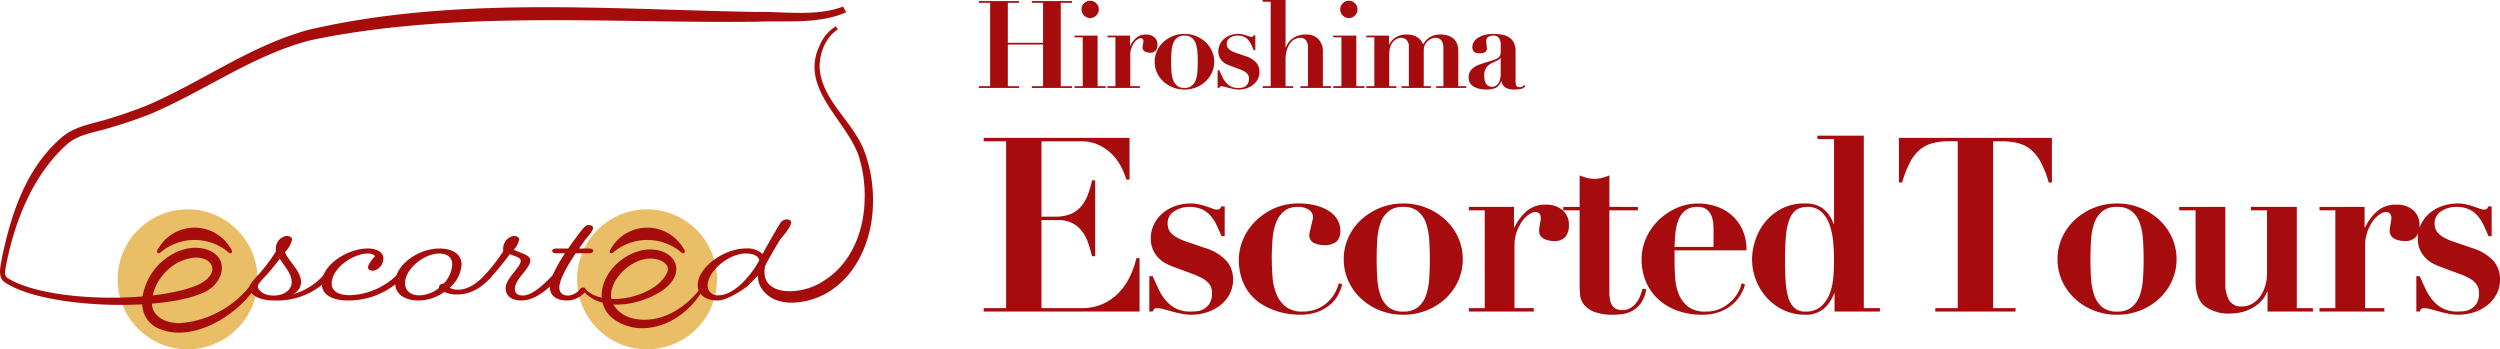 <svg viewBox="0 0 491.929 68.735" height="68.735" width="491.929" xmlns:xlink="http://www.w3.org/1999/xlink" xmlns="http://www.w3.org/2000/svg">
  <defs>
    <clipPath id="clip-path">
      <rect fill="none" height="67.431" width="171.785" data-name="長方形 1" id="長方形_1"></rect>
    </clipPath>
  </defs>
  <g transform="translate(-54 -45.196)" data-name="グループ 110" id="グループ_110">
    <g transform="translate(-9.215 11.5)" data-name="グループ 13" id="グループ_13">
      <path fill="#a60b0d" transform="translate(255 51)" d="M.84-17.088v.336H3.048V-.336H.84V0h7.9V-.336H6.528V-8.544h6.936V-.336H11.256V0h7.9V-.336H16.944V-16.752h2.208v-.336h-7.9v.336h2.208V-8.88H6.528v-7.872H8.736v-.336Zm20.184,1.632a1.639,1.639,0,0,0,.5,1.2,1.639,1.639,0,0,0,1.2.5,1.639,1.639,0,0,0,1.2-.5,1.639,1.639,0,0,0,.5-1.2,1.639,1.639,0,0,0-.5-1.2,1.639,1.639,0,0,0-1.2-.5,1.639,1.639,0,0,0-1.2.5A1.639,1.639,0,0,0,21.024-15.456ZM19.656-10.3v.336h1.608V-.336H19.656V0H25.8V-.336H24.192V-10.3Zm6.48,0v.336H27.7V-.336h-1.56V0H32.52V-.336h-1.9V-6.48a3.931,3.931,0,0,1,.228-1.38,4.4,4.4,0,0,1,.54-1.044,2.49,2.49,0,0,1,.672-.66,1.2,1.2,0,0,1,.6-.228.523.523,0,0,1,.324.084.5.5,0,0,1,.156.192.728.728,0,0,1,.06.2l.012.1q0,.024-.024.192t-.06.372q-.036.2-.06.384a2.238,2.238,0,0,0-.024.252.863.863,0,0,0,.456.852,2.222,2.222,0,0,0,1.008.228,1.391,1.391,0,0,0,1.116-.408,1.684,1.684,0,0,0,.348-1.128,1.878,1.878,0,0,0-.624-1.5,2.4,2.4,0,0,0-1.632-.54,2.775,2.775,0,0,0-1.932.66A4.941,4.941,0,0,0,30.624-8.28h-.048V-10.3ZM41.28,0a2.207,2.207,0,0,1-1.464-.444,2.61,2.61,0,0,1-.78-1.164,6.22,6.22,0,0,1-.312-1.656q-.06-.936-.06-1.9t.06-1.884a6.19,6.19,0,0,1,.312-1.644,2.61,2.61,0,0,1,.78-1.164A2.207,2.207,0,0,1,41.28-10.3a2.207,2.207,0,0,1,1.464.444,2.61,2.61,0,0,1,.78,1.164,6.19,6.19,0,0,1,.312,1.644q.06.924.06,1.884t-.06,1.9a6.221,6.221,0,0,1-.312,1.656,2.61,2.61,0,0,1-.78,1.164A2.207,2.207,0,0,1,41.28,0Zm0-10.632a5.973,5.973,0,0,0-2.316.444A6.116,6.116,0,0,0,37.1-9a5.355,5.355,0,0,0-1.236,1.74,5.1,5.1,0,0,0-.444,2.1,5.157,5.157,0,0,0,.444,2.124A5.355,5.355,0,0,0,37.1-1.3,5.938,5.938,0,0,0,38.964-.12,6.118,6.118,0,0,0,41.28.312,6.118,6.118,0,0,0,43.6-.12,5.938,5.938,0,0,0,45.456-1.3a5.355,5.355,0,0,0,1.236-1.74,5.157,5.157,0,0,0,.444-2.124,5.1,5.1,0,0,0-.444-2.1A5.355,5.355,0,0,0,45.456-9a6.116,6.116,0,0,0-1.86-1.188A5.973,5.973,0,0,0,41.28-10.632ZM47.808-3.48V0h.336A.652.652,0,0,1,48.3-.264a.423.423,0,0,1,.276-.072,2.654,2.654,0,0,1,.6.1q.384.1.852.228T51,.216a5.023,5.023,0,0,0,.936.1,4.972,4.972,0,0,0,1.536-.24A4.155,4.155,0,0,0,54.78-.612a3.494,3.494,0,0,0,.912-1.08A2.925,2.925,0,0,0,56.04-3.12a2.721,2.721,0,0,0-.672-1.9,4.7,4.7,0,0,0-1.968-1.2l-2.04-.7a4.974,4.974,0,0,1-.96-.444,1.934,1.934,0,0,1-.528-.456,1.2,1.2,0,0,1-.216-.444,1.793,1.793,0,0,1-.048-.384,1.373,1.373,0,0,1,.66-1.236,2.65,2.65,0,0,1,1.452-.42,3.025,3.025,0,0,1,1.248.228,2.477,2.477,0,0,1,.852.624,4,4,0,0,1,.6.924q.252.528.492,1.1h.312v-2.928h-.336a.939.939,0,0,1-.12.216q-.072.1-.336.1a1.2,1.2,0,0,1-.4-.1q-.252-.1-.576-.2t-.72-.2a3.609,3.609,0,0,0-.852-.1,4.489,4.489,0,0,0-1.6.276,3.862,3.862,0,0,0-1.248.744,3.365,3.365,0,0,0-.8,1.092,3.113,3.113,0,0,0-.288,1.32,2.645,2.645,0,0,0,.216,1.116,2.892,2.892,0,0,0,.54.8,2.822,2.822,0,0,0,.708.54,5.471,5.471,0,0,0,.72.324l1.944.72a5.979,5.979,0,0,1,1.02.468,2.161,2.161,0,0,1,.564.468,1.286,1.286,0,0,1,.252.468,1.741,1.741,0,0,1,.06.444A1.9,1.9,0,0,1,53.724-.78a1.635,1.635,0,0,1-.6.552,1.79,1.79,0,0,1-.708.2Q52.056,0,51.84,0a3.038,3.038,0,0,1-1.416-.3,3.243,3.243,0,0,1-.984-.78,5.118,5.118,0,0,1-.708-1.1q-.3-.624-.588-1.3ZM56.664-.336V0h6.024V-.336H61.176V-5.472a6.84,6.84,0,0,1,.24-1.92,4.519,4.519,0,0,1,.636-1.368,2.655,2.655,0,0,1,.924-.828,2.352,2.352,0,0,1,1.1-.276,1.39,1.39,0,0,1,1.1.468,2.213,2.213,0,0,1,.408,1.476V-.336H64.1V0h6.024V-.336H68.52V-7.1a3.453,3.453,0,0,0-.876-2.5,3.25,3.25,0,0,0-2.46-.912A4.45,4.45,0,0,0,63.4-10.2a4.206,4.206,0,0,0-1.164.732,3.326,3.326,0,0,0-.684.84q-.228.42-.324.636h-.048V-17.3H56.664v.336h1.584V-.336Zm15.264-15.12a1.639,1.639,0,0,0,.5,1.2,1.639,1.639,0,0,0,1.2.5,1.639,1.639,0,0,0,1.2-.5,1.639,1.639,0,0,0,.5-1.2,1.639,1.639,0,0,0-.5-1.2,1.639,1.639,0,0,0-1.2-.5,1.639,1.639,0,0,0-1.2.5A1.639,1.639,0,0,0,71.928-15.456ZM70.56-10.3v.336h1.608V-.336H70.56V0H76.7V-.336H75.1V-10.3Zm6.5,0v.336h1.584V-.336H77.064V0h5.928V-.336H81.576V-6.192q0-.6.036-1.02a4.524,4.524,0,0,1,.12-.744,2.339,2.339,0,0,1,.228-.576,3.83,3.83,0,0,1,.336-.492,2.158,2.158,0,0,1,1.68-.84,1.456,1.456,0,0,1,1.008.42,1.951,1.951,0,0,1,.456,1.476V-.336H84V0h5.784V-.336H88.368v-7.08a2.322,2.322,0,0,1,.252-1.116,2.42,2.42,0,0,1,.612-.756,2.724,2.724,0,0,1,.744-.432,1.914,1.914,0,0,1,.648-.144,1.393,1.393,0,0,1,1.236.54,2.715,2.715,0,0,1,.372,1.548v7.44H90.816V0h5.928V-.336H95.16V-6.888q0-.432-.06-1.056a2.827,2.827,0,0,0-.4-1.188,2.751,2.751,0,0,0-1.08-.972,4.456,4.456,0,0,0-2.112-.408,4.794,4.794,0,0,0-.672.06,3.307,3.307,0,0,0-.864.264,3.871,3.871,0,0,0-.9.576,3.577,3.577,0,0,0-.8,1.02q-.192-.336-.42-.672a2.551,2.551,0,0,0-.6-.612,3.19,3.19,0,0,0-.936-.456,4.68,4.68,0,0,0-1.4-.18,3.8,3.8,0,0,0-1.356.216,3.878,3.878,0,0,0-.96.516,3.148,3.148,0,0,0-.636.624q-.24.324-.384.564h-.048v-1.7Zm26.448,4.344v3.168a4.27,4.27,0,0,1-.144,1.188,2.286,2.286,0,0,1-.384.792,1.558,1.558,0,0,1-.54.444,1.4,1.4,0,0,1-.612.144,1.339,1.339,0,0,1-.864-.252,1.59,1.59,0,0,1-.468-.612,2.431,2.431,0,0,1-.192-.744q-.036-.384-.036-.672a2.631,2.631,0,0,1,.228-1.176,2.455,2.455,0,0,1,.588-.768,3.286,3.286,0,0,1,.816-.516q.456-.2.912-.42a1.89,1.89,0,0,0,.468-.3.714.714,0,0,0,.18-.276ZM108.36-.384,108.144-.6a1.671,1.671,0,0,1-.4.336,1,1,0,0,1-.516.12q-.528,0-.66-.348a2.259,2.259,0,0,1-.132-.8V-7.248a3.556,3.556,0,0,0-.348-1.668,2.753,2.753,0,0,0-.936-1.044,3.714,3.714,0,0,0-1.392-.528,9.733,9.733,0,0,0-1.716-.144,6.793,6.793,0,0,0-1.524.168,4.88,4.88,0,0,0-1.308.492,2.778,2.778,0,0,0-.924.816,1.885,1.885,0,0,0-.348,1.116,1.349,1.349,0,0,0,.132.648,1.06,1.06,0,0,0,.324.372,1.028,1.028,0,0,0,.444.168,3.477,3.477,0,0,0,.492.036q.168,0,.42-.012a1.4,1.4,0,0,0,.48-.108,1.024,1.024,0,0,0,.4-.3A.862.862,0,0,0,100.8-7.8a2.555,2.555,0,0,0-.024-.264q-.024-.192-.048-.408t-.048-.4a2.239,2.239,0,0,1-.024-.252,1,1,0,0,1,.408-.924,1.79,1.79,0,0,1,.96-.252,1.25,1.25,0,0,1,1.176.528,2.268,2.268,0,0,1,.312,1.176v1.464a1.8,1.8,0,0,1-.132.744,1.286,1.286,0,0,1-.468.516,3.946,3.946,0,0,1-.948.432q-.612.2-1.6.492-.6.192-1.164.4A4.015,4.015,0,0,0,98.2-4.02a2.618,2.618,0,0,0-.72.792A2.259,2.259,0,0,0,97.2-2.064a2.009,2.009,0,0,0,.312,1.14,2.18,2.18,0,0,0,.816.732,4.1,4.1,0,0,0,1.1.384,5.988,5.988,0,0,0,1.176.12,4.465,4.465,0,0,0,1.944-.336,2.323,2.323,0,0,0,1.056-1.3h.048a1.852,1.852,0,0,0,.732,1.2A3.071,3.071,0,0,0,106.2.312a7.987,7.987,0,0,0,1.188-.1A1.355,1.355,0,0,0,108.36-.384Z" data-name="パス 93" id="パス_93"></path>
      <path fill="#a60b0d" transform="translate(255 95)" d="M1.776-34.176v.672H6.192V-.672H1.776V0H32.448V-10.512h-.624a17.067,17.067,0,0,1-1.392,3.864A11.92,11.92,0,0,1,28.152-3.5a9.907,9.907,0,0,1-3.144,2.088,10.22,10.22,0,0,1-3.984.744H13.152V-18h3.216a6.137,6.137,0,0,1,2.808.576,5.611,5.611,0,0,1,1.9,1.56,7.974,7.974,0,0,1,1.224,2.28,27.619,27.619,0,0,1,.792,2.688h.624V-25.824h-.624a17.4,17.4,0,0,1-.864,2.952,7.813,7.813,0,0,1-1.344,2.256,5.372,5.372,0,0,1-2.04,1.44,7.892,7.892,0,0,1-3,.5H13.152V-33.5h7.632a8.237,8.237,0,0,1,3.984.888,9.365,9.365,0,0,1,2.664,2.088,10.358,10.358,0,0,1,1.608,2.472,16.862,16.862,0,0,1,.816,2.088h.624v-8.208ZM34.368-6.96V0h.672a1.3,1.3,0,0,1,.312-.528A.845.845,0,0,1,35.9-.672a5.307,5.307,0,0,1,1.2.192q.768.192,1.7.456t1.944.456a10.046,10.046,0,0,0,1.872.192A9.945,9.945,0,0,0,45.7.144a8.309,8.309,0,0,0,2.616-1.368,6.988,6.988,0,0,0,1.824-2.16,5.851,5.851,0,0,0,.7-2.856,5.442,5.442,0,0,0-1.344-3.792,9.389,9.389,0,0,0-3.936-2.4l-4.08-1.392a9.948,9.948,0,0,1-1.92-.888,3.868,3.868,0,0,1-1.056-.912,2.391,2.391,0,0,1-.432-.888,3.587,3.587,0,0,1-.1-.768,2.746,2.746,0,0,1,1.32-2.472,5.3,5.3,0,0,1,2.9-.84,6.051,6.051,0,0,1,2.5.456,4.954,4.954,0,0,1,1.7,1.248,8,8,0,0,1,1.2,1.848q.5,1.056.984,2.208H49.2v-5.856h-.672a1.878,1.878,0,0,1-.24.432q-.144.192-.672.192a2.4,2.4,0,0,1-.792-.192q-.5-.192-1.152-.408t-1.44-.408a7.219,7.219,0,0,0-1.7-.192,8.977,8.977,0,0,0-3.192.552,7.724,7.724,0,0,0-2.5,1.488,6.729,6.729,0,0,0-1.608,2.184,6.226,6.226,0,0,0-.576,2.64,5.29,5.29,0,0,0,.432,2.232,5.783,5.783,0,0,0,1.08,1.608,5.643,5.643,0,0,0,1.416,1.08,10.942,10.942,0,0,0,1.44.648l3.888,1.44a11.957,11.957,0,0,1,2.04.936,4.323,4.323,0,0,1,1.128.936,2.572,2.572,0,0,1,.5.936,3.482,3.482,0,0,1,.12.888,3.8,3.8,0,0,1-.5,2.136A3.27,3.27,0,0,1,45-.456a3.58,3.58,0,0,1-1.416.408Q42.864,0,42.432,0A6.077,6.077,0,0,1,39.6-.6a6.485,6.485,0,0,1-1.968-1.56,10.236,10.236,0,0,1-1.416-2.208q-.6-1.248-1.176-2.592Zm17.616-3.36a11.565,11.565,0,0,0,.7,4.224,9.468,9.468,0,0,0,1.824,3,9.4,9.4,0,0,0,2.472,1.944A15.081,15.081,0,0,0,59.64-.024,13.007,13.007,0,0,0,62.088.5q1.128.12,1.752.12A10.069,10.069,0,0,0,67.656,0a8.218,8.218,0,0,0,2.472-1.512,6.528,6.528,0,0,0,1.464-1.92,11.229,11.229,0,0,0,.744-1.9l-.672-.24a8.627,8.627,0,0,1-.5,1.368,7.35,7.35,0,0,1-1.224,1.872A7.234,7.234,0,0,1,67.776-.7a7.143,7.143,0,0,1-3.312.7A5.083,5.083,0,0,1,61.2-.96a6.035,6.035,0,0,1-1.824-2.5,11.312,11.312,0,0,1-.768-3.408q-.144-1.872-.144-3.744,0-2.016.168-3.816a11.253,11.253,0,0,1,.72-3.168,5.286,5.286,0,0,1,1.56-2.184,4.225,4.225,0,0,1,2.736-.816,3.724,3.724,0,0,1,2.088.552,1.721,1.721,0,0,1,.84,1.512,3.289,3.289,0,0,1-.12.672q-.12.48-.24,1.008t-.24,1.008a3.289,3.289,0,0,0-.12.672,1.662,1.662,0,0,0,.936,1.7,5.05,5.05,0,0,0,2.04.408,3.623,3.623,0,0,0,2.3-.648,2.7,2.7,0,0,0,.816-2.232,4.113,4.113,0,0,0-.6-2.184,5.261,5.261,0,0,0-1.68-1.68A8.743,8.743,0,0,0,67.1-20.88a13.258,13.258,0,0,0-3.312-.384,11.5,11.5,0,0,0-5.064,1.056,12.443,12.443,0,0,0-3.7,2.664,11.2,11.2,0,0,0-2.28,3.528A9.935,9.935,0,0,0,51.984-10.32ZM84.336,0a4.414,4.414,0,0,1-2.928-.888,5.219,5.219,0,0,1-1.56-2.328,12.441,12.441,0,0,1-.624-3.312Q79.1-8.4,79.1-10.32t.12-3.768a12.38,12.38,0,0,1,.624-3.288,5.219,5.219,0,0,1,1.56-2.328,4.414,4.414,0,0,1,2.928-.888,4.414,4.414,0,0,1,2.928.888,5.219,5.219,0,0,1,1.56,2.328,12.38,12.38,0,0,1,.624,3.288q.12,1.848.12,3.768t-.12,3.792a12.442,12.442,0,0,1-.624,3.312,5.219,5.219,0,0,1-1.56,2.328A4.414,4.414,0,0,1,84.336,0Zm0-21.264a11.946,11.946,0,0,0-4.632.888A12.232,12.232,0,0,0,75.984-18a10.71,10.71,0,0,0-2.472,3.48,10.2,10.2,0,0,0-.888,4.2,10.315,10.315,0,0,0,.888,4.248,10.71,10.71,0,0,0,2.472,3.48A11.877,11.877,0,0,0,79.7-.24a12.237,12.237,0,0,0,4.632.864A12.237,12.237,0,0,0,88.968-.24a11.877,11.877,0,0,0,3.72-2.352,10.71,10.71,0,0,0,2.472-3.48,10.315,10.315,0,0,0,.888-4.248,10.2,10.2,0,0,0-.888-4.2A10.71,10.71,0,0,0,92.688-18a12.232,12.232,0,0,0-3.72-2.376A11.946,11.946,0,0,0,84.336-21.264Zm12.912.672v.672h3.12V-.672h-3.12V0h12.768V-.672h-3.792V-12.96a7.863,7.863,0,0,1,.456-2.76,8.8,8.8,0,0,1,1.08-2.088,4.98,4.98,0,0,1,1.344-1.32,2.406,2.406,0,0,1,1.2-.456,1.045,1.045,0,0,1,.648.168,1.006,1.006,0,0,1,.312.384,1.455,1.455,0,0,1,.12.408l.024.192q0,.048-.048.384t-.12.744q-.072.408-.12.768a4.477,4.477,0,0,0-.048.5,1.727,1.727,0,0,0,.912,1.7,4.444,4.444,0,0,0,2.016.456,2.781,2.781,0,0,0,2.232-.816,3.368,3.368,0,0,0,.7-2.256,3.757,3.757,0,0,0-1.248-3,4.81,4.81,0,0,0-3.264-1.08,5.551,5.551,0,0,0-3.864,1.32,9.881,9.881,0,0,0-2.328,3.144h-.1v-4.032Zm21.792-6.192v6.192h-3.216v.672h3.216V-5.136q0,.864.1,1.872a3.654,3.654,0,0,0,.744,1.872A4.75,4.75,0,0,0,121.9.048a10.283,10.283,0,0,0,3.864.576,11.692,11.692,0,0,0,1.92-.168,5.425,5.425,0,0,0,1.9-.7,5.235,5.235,0,0,0,1.584-1.512,6.436,6.436,0,0,0,.984-2.616l-.72-.144a12.565,12.565,0,0,1-.5,1.488,5.469,5.469,0,0,1-.792,1.368A4.135,4.135,0,0,1,129-.672a3.007,3.007,0,0,1-1.56.384,2.646,2.646,0,0,1-1.32-.288,1.926,1.926,0,0,1-.768-.792,3.589,3.589,0,0,1-.36-1.128,8.851,8.851,0,0,1-.1-1.344V-19.92h5.616v-.672H124.9v-6.192a12.037,12.037,0,0,1-1.464.48,5.843,5.843,0,0,1-1.464.192A5.843,5.843,0,0,1,120.5-26.3,12.037,12.037,0,0,1,119.04-26.784ZM145.392-12.72h-7.68q.048-1.248.168-2.616a9.841,9.841,0,0,1,.552-2.544,4.627,4.627,0,0,1,1.32-1.944,3.737,3.737,0,0,1,2.52-.768,2.774,2.774,0,0,1,1.8.528,3.01,3.01,0,0,1,.936,1.3,5.3,5.3,0,0,1,.336,1.536q.048.768.048,1.3Zm-7.68.672h14.16a9.41,9.41,0,0,0-.864-4.2A8.485,8.485,0,0,0,148.8-19.1a8.942,8.942,0,0,0-3.024-1.632,11.153,11.153,0,0,0-3.36-.528,10.4,10.4,0,0,0-4.392.936,12.118,12.118,0,0,0-3.552,2.448A11.3,11.3,0,0,0,132.1-14.4a9.936,9.936,0,0,0-.864,4.032,11.236,11.236,0,0,0,.912,4.632,9.951,9.951,0,0,0,2.52,3.456,11.1,11.1,0,0,0,3.768,2.16,14.2,14.2,0,0,0,4.656.744,9.63,9.63,0,0,0,3.6-.6,8.606,8.606,0,0,0,2.5-1.488,7.336,7.336,0,0,0,1.584-1.92,8.445,8.445,0,0,0,.816-1.944l-.672-.24a5.2,5.2,0,0,1-.456,1.344,7.234,7.234,0,0,1-1.248,1.848,8.034,8.034,0,0,1-2.16,1.656,6.689,6.689,0,0,1-3.24.72,5.448,5.448,0,0,1-3.36-.912,5.818,5.818,0,0,1-1.824-2.328,9.8,9.8,0,0,1-.768-3.168q-.144-1.752-.144-3.48ZM169.1-10.272q0,1.488-.12,3.288a11.945,11.945,0,0,1-.7,3.36,6.494,6.494,0,0,1-1.7,2.592A4.486,4.486,0,0,1,163.44,0,3.055,3.055,0,0,1,161.3-.72a4.473,4.473,0,0,1-1.2-2.064,14.409,14.409,0,0,1-.528-3.24q-.12-1.9-.12-4.248a46.267,46.267,0,0,1,.216-4.872,11.041,11.041,0,0,1,.744-3.192,3.733,3.733,0,0,1,1.368-1.728,3.758,3.758,0,0,1,2.04-.528,3.931,3.931,0,0,1,2.832,1.008,6.26,6.26,0,0,1,1.584,2.544,14.364,14.364,0,0,1,.7,3.36Q169.1-11.856,169.1-10.272Zm5.856,9.6V-34.608h-9.12v.672H169.1v16.7h-.1a6.3,6.3,0,0,0-2.064-3.024,5.69,5.69,0,0,0-3.5-1.008,9.746,9.746,0,0,0-4.752,1.08,10.364,10.364,0,0,0-3.24,2.712,11.151,11.151,0,0,0-1.872,3.552,12.1,12.1,0,0,0-.6,3.6,11.255,11.255,0,0,0,.768,4.128,11.21,11.21,0,0,0,2.136,3.48,10.394,10.394,0,0,0,3.288,2.424,9.831,9.831,0,0,0,4.272.912,5.523,5.523,0,0,0,3.528-1.08,7.005,7.005,0,0,0,2.136-3.1h.1V0h8.928V-.672Z" data-name="パス 94" id="パス_94"></path>
      <path fill="#a60b0d" transform="translate(435 95)" d="M13.44-33.5V-.672H9.024V0H24.816V-.672H20.4V-33.5h1.728a12.688,12.688,0,0,1,3.168.36,6.553,6.553,0,0,1,2.5,1.248,8.082,8.082,0,0,1,1.968,2.472,20.754,20.754,0,0,1,1.584,4.032h.624v-8.784H1.872v8.784H2.5A20.754,20.754,0,0,1,4.08-29.424,8.082,8.082,0,0,1,6.048-31.9a6.553,6.553,0,0,1,2.5-1.248,12.688,12.688,0,0,1,3.168-.36ZM44.784,0a4.414,4.414,0,0,1-2.928-.888A5.219,5.219,0,0,1,40.3-3.216a12.441,12.441,0,0,1-.624-3.312q-.12-1.872-.12-3.792t.12-3.768a12.38,12.38,0,0,1,.624-3.288,5.219,5.219,0,0,1,1.56-2.328,4.414,4.414,0,0,1,2.928-.888,4.414,4.414,0,0,1,2.928.888,5.219,5.219,0,0,1,1.56,2.328,12.38,12.38,0,0,1,.624,3.288q.12,1.848.12,3.768T49.9-6.528a12.441,12.441,0,0,1-.624,3.312,5.219,5.219,0,0,1-1.56,2.328A4.414,4.414,0,0,1,44.784,0Zm0-21.264a11.946,11.946,0,0,0-4.632.888A12.232,12.232,0,0,0,36.432-18a10.71,10.71,0,0,0-2.472,3.48,10.2,10.2,0,0,0-.888,4.2,10.315,10.315,0,0,0,.888,4.248,10.71,10.71,0,0,0,2.472,3.48A11.877,11.877,0,0,0,40.152-.24a12.237,12.237,0,0,0,4.632.864A12.237,12.237,0,0,0,49.416-.24a11.877,11.877,0,0,0,3.72-2.352,10.71,10.71,0,0,0,2.472-3.48A10.315,10.315,0,0,0,56.5-10.32a10.2,10.2,0,0,0-.888-4.2A10.71,10.71,0,0,0,53.136-18a12.232,12.232,0,0,0-3.72-2.376A11.946,11.946,0,0,0,44.784-21.264Zm12.24.672v.672H60.24V-6.048q0,3.5,1.776,4.968A7.891,7.891,0,0,0,67.152.384,9.269,9.269,0,0,0,69.312.12,8.1,8.1,0,0,0,71.4-.7,7.614,7.614,0,0,0,73.152-2.04,5.152,5.152,0,0,0,74.3-3.888h.1V0h8.928V-.672H80.16v-19.92H71.136v.672H74.3V-7.536a8.639,8.639,0,0,1-.36,2.5,6.847,6.847,0,0,1-1.008,2.088,5.053,5.053,0,0,1-1.56,1.416,3.951,3.951,0,0,1-2.016.528A2.672,2.672,0,0,1,66.816-2.28a6.2,6.2,0,0,1-.72-3.1V-20.592Zm27.6,0v.672h3.12V-.672h-3.12V0H97.392V-.672H93.6V-12.96a7.863,7.863,0,0,1,.456-2.76,8.8,8.8,0,0,1,1.08-2.088,4.98,4.98,0,0,1,1.344-1.32,2.406,2.406,0,0,1,1.2-.456,1.045,1.045,0,0,1,.648.168,1.006,1.006,0,0,1,.312.384,1.455,1.455,0,0,1,.12.408l.024.192q0,.048-.048.384t-.12.744q-.072.408-.12.768a4.476,4.476,0,0,0-.048.5,1.727,1.727,0,0,0,.912,1.7,4.444,4.444,0,0,0,2.016.456,2.781,2.781,0,0,0,2.232-.816,3.368,3.368,0,0,0,.7-2.256,3.757,3.757,0,0,0-1.248-3,4.81,4.81,0,0,0-3.264-1.08,5.551,5.551,0,0,0-3.864,1.32A9.881,9.881,0,0,0,93.6-16.56h-.1v-4.032ZM103.68-6.96V0h.672a1.3,1.3,0,0,1,.312-.528.845.845,0,0,1,.552-.144,5.307,5.307,0,0,1,1.2.192q.768.192,1.7.456t1.944.456a10.046,10.046,0,0,0,1.872.192,9.945,9.945,0,0,0,3.072-.48,8.309,8.309,0,0,0,2.616-1.368,6.988,6.988,0,0,0,1.824-2.16,5.851,5.851,0,0,0,.7-2.856,5.442,5.442,0,0,0-1.344-3.792,9.389,9.389,0,0,0-3.936-2.4l-4.08-1.392a9.948,9.948,0,0,1-1.92-.888,3.868,3.868,0,0,1-1.056-.912,2.391,2.391,0,0,1-.432-.888,3.587,3.587,0,0,1-.1-.768,2.746,2.746,0,0,1,1.32-2.472,5.3,5.3,0,0,1,2.9-.84,6.051,6.051,0,0,1,2.5.456,4.954,4.954,0,0,1,1.7,1.248,8,8,0,0,1,1.2,1.848q.5,1.056.984,2.208h.624v-5.856h-.672a1.878,1.878,0,0,1-.24.432q-.144.192-.672.192a2.4,2.4,0,0,1-.792-.192q-.5-.192-1.152-.408t-1.44-.408a7.219,7.219,0,0,0-1.7-.192,8.977,8.977,0,0,0-3.192.552,7.724,7.724,0,0,0-2.5,1.488,6.729,6.729,0,0,0-1.608,2.184,6.226,6.226,0,0,0-.576,2.64,5.29,5.29,0,0,0,.432,2.232,5.783,5.783,0,0,0,1.08,1.608A5.643,5.643,0,0,0,106.9-9.48a10.942,10.942,0,0,0,1.44.648l3.888,1.44a11.957,11.957,0,0,1,2.04.936,4.322,4.322,0,0,1,1.128.936,2.572,2.572,0,0,1,.5.936,3.483,3.483,0,0,1,.12.888,3.8,3.8,0,0,1-.5,2.136,3.27,3.27,0,0,1-1.2,1.1,3.58,3.58,0,0,1-1.416.408q-.72.048-1.152.048a6.077,6.077,0,0,1-2.832-.6,6.485,6.485,0,0,1-1.968-1.56,10.236,10.236,0,0,1-1.416-2.208q-.6-1.248-1.176-2.592Z" data-name="パス 95" id="パス_95"></path>
    </g>
    <g transform="translate(54 46.5)" data-name="グループ 10" id="グループ_10">
      <g clip-path="url(#clip-path)" transform="translate(0 0)" data-name="グループ 1" id="グループ_1">
        <path fill="#e9be66" transform="translate(11.536 19.873)" d="M39.16,33.786A13.771,13.771,0,1,1,25.389,20.015,13.772,13.772,0,0,1,39.16,33.786" data-name="パス 1" id="パス_1"></path>
        <path fill="#e9be66" transform="translate(56.573 19.873)" d="M84.518,33.786A13.771,13.771,0,1,1,70.747,20.015,13.772,13.772,0,0,1,84.518,33.786" data-name="パス 2" id="パス_2"></path>
        <path fill="#a60c0c" transform="translate(24.451 22.482)" d="M33.183,34.106a12.656,12.656,0,0,0,6.126-3.844.841.841,0,0,1,.548-.267c.444,0,.717.193.717.484a.957.957,0,0,1-.136.339A14.006,14.006,0,0,1,29.52,35.34c-3.219,0-4.895-1.234-4.895-2.637,0-.434.65-1.234,1.78-2.441a33.055,33.055,0,0,0,3.424-4.572v-.339a2.519,2.519,0,0,1,2.019-2.708c.753,0,1.164.289,1.164.725a5.072,5.072,0,0,1-1.4,2.467c.717,1.79,3.183,3.7,3.183,5.925a2.687,2.687,0,0,1-1.608,2.346m-2.567-6.989a47.124,47.124,0,0,1-3.081,3.7c-.855.895-1.268,1.427-1.268,1.742,0,.58.891,1.814,3.151,1.814,2.154,0,3.524-1.234,3.524-2.589,0-1.814-1.4-3.047-2.326-4.667" data-name="パス 7" id="パス_7"></path>
        <path fill="#a60c0c" transform="translate(31.546 23.713)" d="M42.243,25.4c-.173-.339-.717-.532-1.473-.532-2.7,0-7.049,2.806-7.049,5.925,0,1.525,1.4,2.274,3.559,2.274a13.894,13.894,0,0,0,9.341-4.04.85.85,0,0,1,.55-.265c.446,0,.719.217.719.508a.633.633,0,0,1-.138.315,15.02,15.02,0,0,1-10.68,4.522c-3.388,0-5.3-1.162-5.3-3.338,0-3.773,5.2-6.892,9.036-6.892,1.915,0,3.077.845,3.077,1.909A2.452,2.452,0,0,1,41.9,28.258c-.652,0-1.028-.267-1.028-.654,0-.434.411-1.16,1.369-2.2" data-name="パス 8" id="パス_8"></path>
        <path fill="#a60c0c" transform="translate(38.74 23.713)" d="M56.711,29.032a.842.842,0,0,1,.548-.265c.444.024.719.217.719.508a.651.651,0,0,1-.138.315c-2.019,2.174-4.072,3.336-6.708,3.336a5.865,5.865,0,0,1-2.465-.484,8.827,8.827,0,0,1-5,1.67c-2.7,0-4.654-1.186-4.654-3.458,0-3.605,4.654-6.772,8.659-6.772,2.738,0,4.416,1.16,4.416,3.167A6.5,6.5,0,0,1,49.728,31.6a3.145,3.145,0,0,0,1.644.387c1.746,0,3.492-.969,5.339-2.952m-9.07-4.159c-2.808,0-6.674,2.9-6.674,5.853,0,1.572,1.268,2.37,2.772,2.37a6.481,6.481,0,0,0,3.936-1.475.234.234,0,0,1-.034-.145c0-.387.411-.678.925-.7A5.819,5.819,0,0,0,50.242,27c0-1.427-1.026-2.128-2.6-2.128" data-name="パス 9" id="パス_9"></path>
        <path fill="#a60c0c" transform="translate(47.454 22.482)" d="M55.355,34.373c1.816,0,4.074-1.983,6.025-4.111a.753.753,0,0,1,.582-.267c.377,0,.686.219.686.484a.532.532,0,0,1-.138.339c-2.122,2.322-4.622,4.522-7.428,4.522-1.849,0-3.047-.895-3.047-2.417,0-1.935,2.977-4.088,2.977-5.417,0-.654-1.335-.921-2.156-1.283a53.244,53.244,0,0,1-3.731,4.572.8.8,0,0,1-.65.339c-.377,0-.684-.193-.684-.436A.641.641,0,0,1,48,30.262a33.737,33.737,0,0,0,3.559-4.6v-.315a2.557,2.557,0,0,1,2.019-2.708c.719,0,1.128.291,1.128.7a3.994,3.994,0,0,1-1.06,2.007c1.13.63,3.252.969,3.252,2.1,0,1.622-3.045,3.629-3.045,5.636,0,.823.582,1.281,1.5,1.281" data-name="パス 10" id="パス_10"></path>
        <path fill="#a60c0c" transform="translate(53.899 21.411)" d="M60.272,34.139a.7.7,0,0,1,.548-.291c.275,0,.548.171.548.411,0,.678-1.676,2.154-3.663,2.154-2.087,0-3.422-.919-3.422-2.708,0-1.525,1.369-4.111,2.977-6.579H55.652c-.548,0-.889-.145-.889-.484,0-.315.341-.458.889-.458H57.91c.618-.9,1.266-1.792,1.847-2.565,1.062-1.451,1.61-2.055,2.124-2.055.58,0,.923.241.923.58,0,.411-.512,1.136-1.471,2.224l-1.3,1.816h1.951c.548,0,.855.193.855.434,0,.339-.343.508-.855.508h-2.6c-1.712,2.563-3.217,5.2-3.217,6.746,0,1.114.753,1.572,1.744,1.572a3.255,3.255,0,0,0,2.362-1.305" data-name="パス 11" id="パス_11"></path>
        <path fill="#a60c0c" transform="translate(68.403 20.856)" d="M78.6,34.228c.233-.221,2.788-2.832,2.975-2.985.273-.544.57-1.12.933-1.774.994-1.814,2.26-3.966,2.673-4.6,1.4-1.6,2.087-2.684,2.087-3.288,0-.339-.343-.58-.925-.58a1.631,1.631,0,0,0-1.266.845c-.857,1.355-2.4,4.064-3.422,5.975a4.378,4.378,0,0,0-3.32-1.088c-4.211,0-9.449,3.651-9.449,7.23,0,1.935,1.642,3,3.936,3,2.122,0,5.78-2.74,5.778-2.738m-.472-1.18c-1.608,1.644-3.388,2.9-5.134,2.9a1.915,1.915,0,0,1-2.156-1.885c0-2.975,4.279-6.338,7.462-6.338,1.608,0,2.533.508,2.7,1.331a18.651,18.651,0,0,1-2.876,3.99" data-name="パス 12" id="パス_12"></path>
        <path fill="#a60c0c" transform="translate(57.168 23.806)" d="M58.071,31.844C61.9,35.7,72.333,33.18,74.218,28.251c.415-1.556-1.662-2.427-3.055-2.479-3.856-.241-8.33,3.846-8.085,7.593.227,2.152,2.4,3.892,4.7,4.267,5.11.955,9.995-2.118,13.006-6.174a.271.271,0,0,1,.448.3C78.583,36.54,73.2,40.211,67.5,39.34c-10.2-2.156-6.724-13.131,1.574-15.188,6.084-1.212,9.666,4.1,3.978,7.974-4.331,2.822-11.565,4.273-15.417.078a.284.284,0,0,1,.438-.359" data-name="パス 13" id="パス_13"></path>
        <path fill="#a60c0c" transform="translate(15.387 21.668)" d="M30.249,26.345a.359.359,0,0,1-.552.434,10.4,10.4,0,0,0-13.608,0,.359.359,0,0,1-.552-.434,8.245,8.245,0,0,1,14.712,0" data-name="パス 14" id="パス_14"></path>
        <path fill="#a60c0c" transform="translate(59.772 21.668)" d="M74.95,26.345a.359.359,0,0,1-.552.434,10.4,10.4,0,0,0-13.608,0,.359.359,0,0,1-.552-.434,8.245,8.245,0,0,1,14.712,0" data-name="パス 15" id="パス_15"></path>
        <path fill="#a60c0c" transform="translate(0 -0.001)" d="M50.5,54.889c-3.627,5.877-13.042,11.742-19.874,8.169-4.857-2.975-2.2-10.022,1.275-12.91,2.435-2.148,5.887-3.43,9.154-2.228,4.42,1.9,2.621,6.79-.929,8.3-8.2,3.916-32.118,3.165-39.4-2.134C-.538,52.887.2,50.912.371,49.427c1.861-8.7,4.715-17.639,11.782-23.7,2.31-2.029,5.558-2.6,8.384-3.4,2.79-.817,5.548-1.762,8.249-2.826,10.842-4.624,20.4-11.79,31.933-14.939,28.6-6.658,58.943-4.006,88.066-3.516C154.446.941,160.531,1.995,165.9,0l.606,1.126c-5.592,2.394-11.836,1.594-17.741,1.851C119.843,3.312,89.72.672,61.3,6.573c-11.431,2.856-21.1,10.112-31.849,14.612-2.764,1.078-5.574,2.015-8.424,2.83-2.786.813-5.562,1.13-7.818,3.055C6.312,33.2,2.635,42.8,1.046,51.747c-.054.7-.163,1.14.391,1.624,7.6,4.871,29.625,5.07,37.834,1.228,4.925-2.621,1.859-6.326-2.641-4.891-3.715,1.044-6.872,5.028-6.722,8.835.169,2.686,3.015,3.761,5.443,3.743A19.45,19.45,0,0,0,49.63,54.371l.869.518" data-name="パス 16" id="パス_16"></path>
        <path fill="#a60c0c" transform="translate(74.291 1.925)" d="M76.669,47.725c-2.9,7.733,6.806,7.386,11.135,4.291,5.229-3.2,7.8-9.393,8.016-15.425a25.921,25.921,0,0,0-1.146-9.146C92.228,20.378,82.919,14.078,87.009,5.7a7.8,7.8,0,0,1,3.2-3.761l.345.638c-2.5,1.568-3.745,5.02-3.541,7.9C87.718,16.97,93.884,20.9,95.967,27a27.73,27.73,0,0,1,1.523,9.65c-.062,6.581-2.661,13.58-8.408,17.358-3.96,2.653-11.826,4.034-14.064-1.57A6.269,6.269,0,0,1,76,47.4Z" data-name="パス 17" id="パス_17"></path>
      </g>
    </g>
  </g>
</svg>
